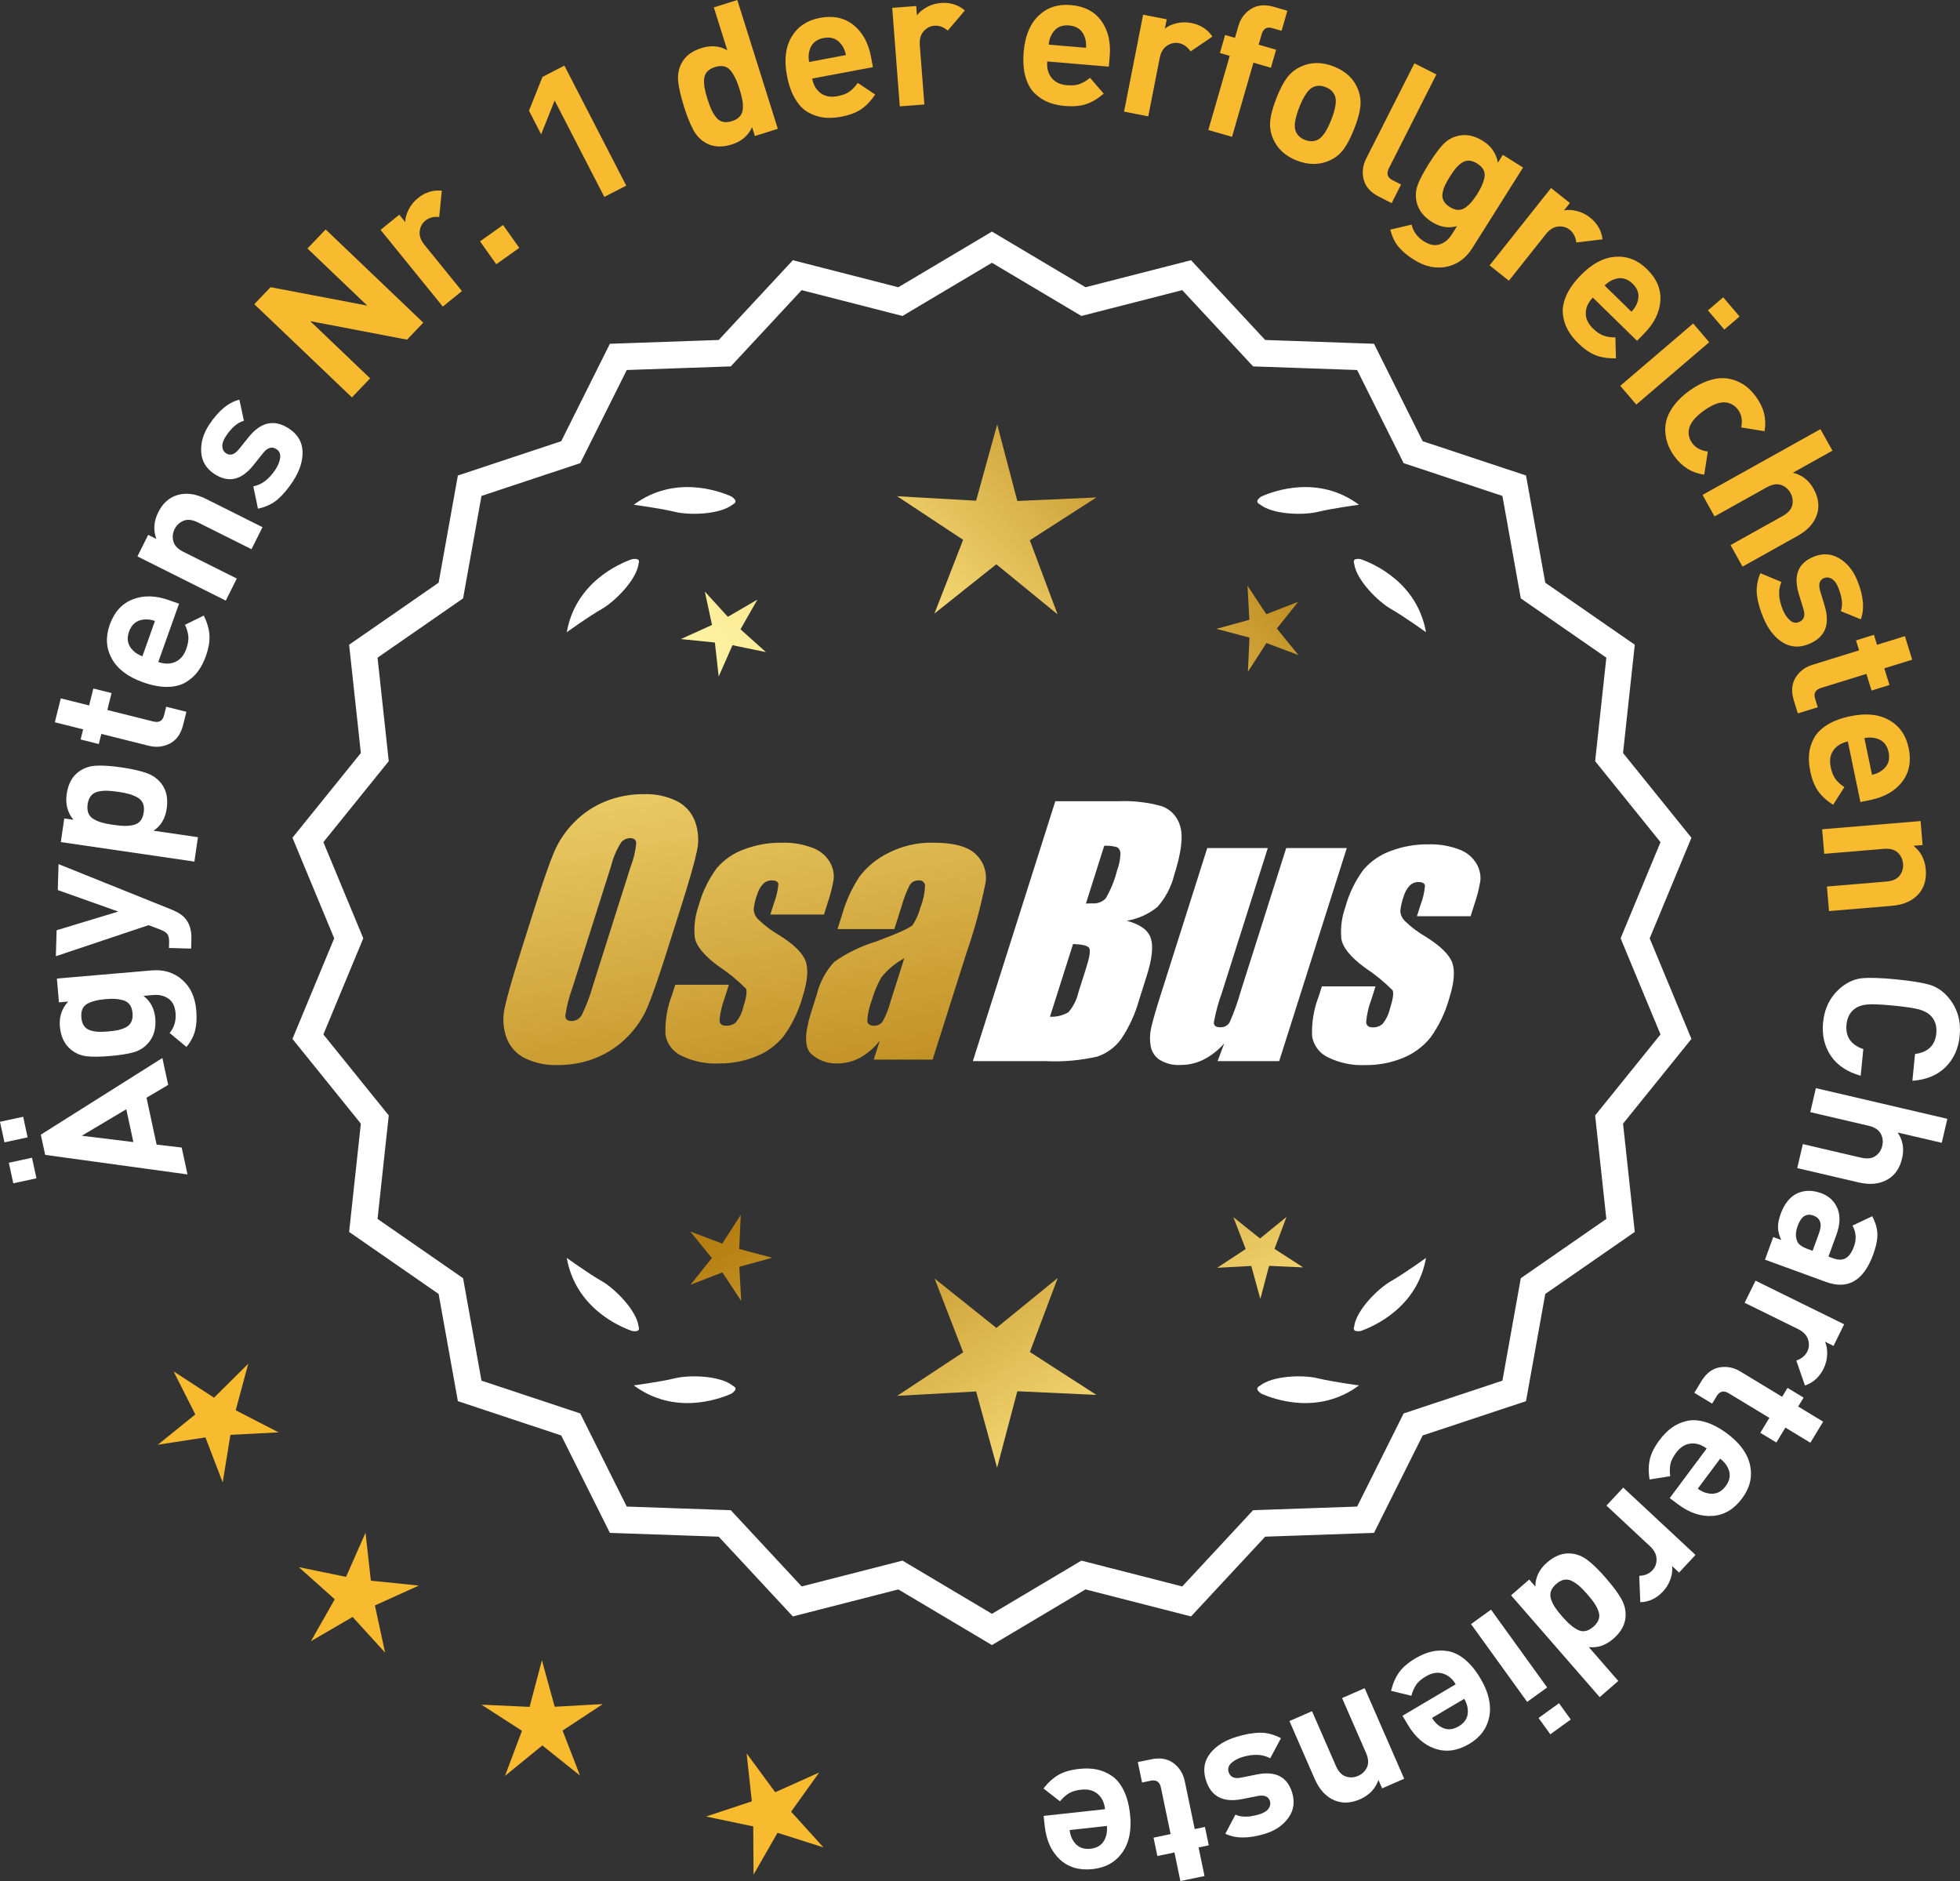 <?xml version="1.0" encoding="UTF-8"?>
<svg xmlns="http://www.w3.org/2000/svg" xmlns:xlink="http://www.w3.org/1999/xlink" id="Layer_2" data-name="Layer 2" viewBox="0 0 175.746 168.651">
  <rect x="0" y="0" width="175.746" height="168.651" fill="#333333" stroke="none"/>
  <defs>
    <style>
      .cls-1 {
        fill: url(#linear-gradient-8);
      }

      .cls-2 {
        fill: url(#linear-gradient-7);
      }

      .cls-3 {
        fill: url(#linear-gradient-5);
      }

      .cls-4 {
        fill: url(#linear-gradient-6);
      }

      .cls-5 {
        fill: url(#linear-gradient-9);
      }

      .cls-6 {
        fill: url(#linear-gradient-4);
      }

      .cls-7 {
        fill: url(#linear-gradient-3);
      }

      .cls-8 {
        fill: url(#linear-gradient-2);
      }

      .cls-9 {
        fill: url(#linear-gradient);
      }

      .cls-10 {
        fill: #f8ba2f;
      }

      .cls-11 {
        stroke: #fff;
        stroke-miterlimit: 10;
        stroke-width: .622px;
      }

      .cls-11, .cls-12 {
        fill: #fff;
      }
    </style>
    <linearGradient id="linear-gradient" x1="115.297" y1="193.752" x2="63.871" y2="111.233" gradientUnits="userSpaceOnUse">
      <stop offset="0" stop-color="#f9df7b"></stop>
      <stop offset=".279" stop-color="#b57e10"></stop>
      <stop offset=".323" stop-color="#c89d38"></stop>
      <stop offset=".417" stop-color="#efda86"></stop>
      <stop offset=".46" stop-color="#fff3a6"></stop>
      <stop offset=".642" stop-color="#f9df7b"></stop>
      <stop offset="1" stop-color="#b57e10"></stop>
    </linearGradient>
    <linearGradient id="linear-gradient-2" x1="128.544" y1="185.497" x2="77.119" y2="102.977" xlink:href="#linear-gradient"></linearGradient>
    <linearGradient id="linear-gradient-3" x1="150.071" y1="172.081" x2="98.646" y2="89.562" xlink:href="#linear-gradient"></linearGradient>
    <linearGradient id="linear-gradient-4" x1="49.859" y1="61.702" x2="81.551" y2="232.721" gradientUnits="userSpaceOnUse">
      <stop offset="0" stop-color="#f9df7b"></stop>
      <stop offset=".279" stop-color="#b57e10"></stop>
      <stop offset=".284" stop-color="#e5c25b"></stop>
      <stop offset=".286" stop-color="#f9df7b"></stop>
      <stop offset=".46" stop-color="#fff3a6"></stop>
      <stop offset=".642" stop-color="#f9df7b"></stop>
      <stop offset="1" stop-color="#b57e10"></stop>
    </linearGradient>
    <linearGradient id="linear-gradient-5" x1="62.367" y1="59.384" x2="94.059" y2="230.403" xlink:href="#linear-gradient-4"></linearGradient>
    <linearGradient id="linear-gradient-6" x1="74.992" y1="57.045" x2="106.684" y2="228.063" xlink:href="#linear-gradient-4"></linearGradient>
    <linearGradient id="linear-gradient-7" x1="54.306" y1="111.103" x2="120.082" y2="50.111" xlink:href="#linear-gradient"></linearGradient>
    <linearGradient id="linear-gradient-8" x1="32.087" y1="87.141" x2="97.863" y2="26.149" xlink:href="#linear-gradient"></linearGradient>
    <linearGradient id="linear-gradient-9" x1="39.143" y1="94.751" x2="104.919" y2="33.758" xlink:href="#linear-gradient"></linearGradient>
  </defs>
  <g id="Layer_1-2" data-name="Layer 1">
    <g>
      <g>
        <polygon class="cls-10" points="22.258 122.27 19.189 125.313 15.567 122.956 17.512 126.814 14.151 129.531 18.422 128.873 19.967 132.909 20.662 128.644 24.978 128.422 21.136 126.443 22.258 122.27"></polygon>
        <polygon class="cls-10" points="33.254 141.72 32.774 137.425 31.029 141.379 26.796 140.508 30.016 143.389 27.88 147.146 31.616 144.973 34.529 148.166 33.617 143.942 37.553 142.158 33.254 141.72"></polygon>
        <polygon class="cls-10" points="49.738 153.023 48.592 148.856 47.487 153.034 43.17 152.836 46.802 155.178 45.28 159.223 48.629 156.492 52.006 159.19 50.444 155.16 54.053 152.783 49.738 153.023"></polygon>
        <polygon class="cls-10" points="70.936 162.43 73.454 158.917 69.511 160.687 66.948 157.207 67.413 161.503 63.312 162.865 67.541 163.751 67.569 168.072 69.718 164.323 73.837 165.633 70.936 162.43"></polygon>
      </g>
      <path class="cls-11" d="M88.944,147.131l-8.345-4.961-9.405,2.409-6.61-7.111-9.703-.338-4.338-8.685-9.214-3.058-1.716-9.556-7.98-5.53,1.046-9.652-6.098-7.554,3.723-8.967-3.723-8.967,6.098-7.554-1.046-9.652,7.98-5.53,1.716-9.556,9.214-3.058,4.338-8.685,9.703-.338,6.61-7.111,9.405,2.409,8.345-4.961,8.345,4.961,9.405-2.409,6.61,7.111,9.703.338,4.338,8.685,9.214,3.058,1.716,9.556,7.98,5.53-1.046,9.652,6.098,7.554-3.723,8.967,3.723,8.967-6.098,7.554,1.046,9.652-7.98,5.53-1.716,9.556-9.214,3.058-4.338,8.685-9.703.338-6.61,7.111-9.405-2.409-8.345,4.961ZM80.874,140.255l8.07,4.797,8.07-4.797,9.095,2.329,6.392-6.877,9.383-.327,4.195-8.399,8.91-2.957,1.659-9.241,7.716-5.348-1.011-9.334,5.897-7.305-3.6-8.671,3.6-8.671-5.897-7.305,1.011-9.334-7.716-5.348-1.659-9.241-8.91-2.957-4.195-8.399-9.383-.327-6.392-6.877-9.095,2.329-8.07-4.797-8.07,4.797-9.095-2.329-6.392,6.877-9.383.327-4.195,8.399-8.91,2.957-1.659,9.241-7.716,5.348,1.011,9.334-5.897,7.305,3.6,8.671-3.6,8.671,5.897,7.305-1.011,9.334,7.716,5.348,1.659,9.241,8.91,2.957,4.195,8.399,9.383.327,6.392,6.877,9.095-2.329Z"></path>
      <g>
        <polygon class="cls-9" points="66.282 111.982 66.423 108.921 64.762 111.496 61.894 110.417 63.83 112.792 61.917 115.186 64.774 114.079 66.46 116.638 66.29 113.578 69.245 112.766 66.282 111.982"></polygon>
        <polygon class="cls-8" points="94.844 114.578 89.345 119.06 83.802 114.631 86.365 121.246 80.441 125.149 87.524 124.755 89.406 131.595 91.22 124.737 98.307 125.062 92.345 121.217 94.844 114.578"></polygon>
        <polygon class="cls-7" points="114.279 111.972 115.358 109.104 112.983 111.04 110.589 109.127 111.696 111.985 109.137 113.67 112.197 113.5 113.009 116.455 113.793 113.493 116.854 113.633 114.279 111.972"></polygon>
      </g>
      <g>
        <path class="cls-12" d="M112.952,124.257c-.114.057-.184.124-.207.201-.001.001-.002.002-.003.003.001 0.0.001 0.0.002.001-.036.131.066.291.35.488,1.179.524,5.149,1.947,8.764-.74,0,0-2.348-.308-3.726-.643-1.249-.304-4.027-.256-5.179.691Z"></path>
        <path class="cls-12" d="M121.412,119.218c0.0.001-0.0.003,0,.004.001-0.0.001-0.0.002-.001.063.12.248.166.589.115,1.217-.428,5.08-2.121,5.862-6.557,0,0-1.918,1.389-3.15,2.091-1.117.637-3.103,2.579-3.29,4.059-.043.12-.049.217-.013.288Z"></path>
      </g>
      <g>
        <path class="cls-12" d="M65.733,124.257c.114.057.184.124.207.201.001.001.002.002.003.003-.001 0-.001 0-.002.001.036.131-.066.291-.35.488-1.179.524-5.149,1.947-8.764-.74,0,0,2.348-.308,3.726-.643,1.249-.304,4.027-.256,5.179.691Z"></path>
        <path class="cls-12" d="M57.273,119.218c-0.0.001 0.0.003,0,.004-.001-0-.001-0-.002-.001-.063.12-.248.166-.589.115-1.217-.428-5.08-2.121-5.862-6.557,0,0,1.918,1.389,3.15,2.091,1.117.637,3.103,2.579,3.29,4.059.043.12.049.217.013.288Z"></path>
      </g>
      <g>
        <path class="cls-12" d="M65.733,45.209c.114-.057.184-.124.207-.201.001-.001.002-.002.003-.003-.001-0-.001-0-.002-.001.036-.131-.066-.291-.35-.488-1.179-.524-5.149-1.947-8.764.74,0,0,2.348.308,3.726.643,1.249.304,4.027.256,5.179-.691Z"></path>
        <path class="cls-12" d="M57.273,50.247c-0-.001 0-.003,0-.004-.001 0-.001 0-.002.001-.063-.12-.248-.166-.589-.115-1.217.428-5.08,2.121-5.862,6.557,0,0,1.918-1.389,3.15-2.091,1.117-.637,3.103-2.579,3.29-4.059.043-.12.049-.217.013-.288Z"></path>
      </g>
      <g>
        <path class="cls-12" d="M112.952,45.209c-.114-.057-.184-.124-.207-.201-.001-.001-.002-.002-.003-.003.001-0.0.001-0.0.002-.001-.036-.131.066-.291.35-.488,1.179-.524,5.149-1.947,8.764.74,0,0-2.348.308-3.726.643-1.249.304-4.027.256-5.179-.691Z"></path>
        <path class="cls-12" d="M121.412,50.247c0-.001-0-.003,0-.004.001 0.0.001 0.0.002.001.063-.12.248-.166.589-.115,1.217.428,5.08,2.121,5.862,6.557,0,0-1.918-1.389-3.15-2.091-1.117-.637-3.103-2.579-3.29-4.059-.043-.12-.049-.217-.013-.288Z"></path>
      </g>
      <g id="Group_4" data-name="Group 4">
        <g id="Group_1" data-name="Group 1">
          <path id="Path_1" data-name="Path 1" class="cls-6" d="M59.785,85.339c-.743,2.341-1.321,3.999-1.734,4.975-.429.998-1.045,1.904-1.814,2.67-.793.803-1.741,1.435-2.787,1.858-1.09.438-2.256.658-3.431.648-1.017.039-2.027-.171-2.945-.611-.769-.376-1.363-1.035-1.657-1.839-.308-.854-.365-1.778-.165-2.663.198-.958.677-2.638,1.438-5.039l1.265-3.987c.743-2.341,1.321-3.999,1.734-4.975.429-.998,1.045-1.904,1.814-2.67.793-.803,1.741-1.435,2.787-1.858,1.091-.437,2.256-.656,3.431-.646,1.017-.039,2.027.171,2.945.611.768.377,1.362,1.036,1.657,1.84.308.854.365,1.778.165,2.663-.198.958-.677,2.637-1.438,5.037l-1.266,3.986ZM56.559,77.681c.255-.669.42-1.369.49-2.082-.014-.303-.197-.454-.548-.454-.305.003-.593.136-.794.366-.426.665-.737,1.397-.922,2.166l-3.456,10.883c-.3.811-.515,1.65-.64,2.506,0,.319.194.476.565.476.383-.001.734-.212.915-.548.408-.836.739-1.708.988-2.604l3.398-10.71.003.003Z"></path>
          <path id="Path_2" data-name="Path 2" class="cls-3" d="M73.883,81.998h-4.81l.329-1.035c.208-.538.339-1.102.391-1.676-.018-.234-.216-.351-.592-.351-.295-.003-.578.115-.785.325-.254.277-.438.611-.538.973-.15.416-.25.849-.298,1.289.015.339.158.661.399.9.569.552,1.206,1.031,1.894,1.425,1.317.827,2.106,1.604,2.367,2.33.259.728.172,1.789-.271,3.182-.35,1.263-.919,2.454-1.683,3.518-.654.81-1.504,1.439-2.469,1.829-1.077.439-2.23.656-3.393.64-1.148.051-2.29-.186-3.322-.691-.755-.353-1.289-1.052-1.43-1.873-.055-1.217.143-2.433.582-3.57l.293-.922h4.808l-.384,1.21c-.246.642-.398,1.316-.454,2.001.022.307.216.461.574.461.33.02.655-.092.903-.311.308-.381.527-.826.64-1.302.289-.911.373-1.482.251-1.712-.764-.766-1.605-1.451-2.509-2.045-1.291-.958-1.987-1.829-2.088-2.612-.083-.943.039-1.893.359-2.784.329-1.218.883-2.363,1.634-3.376.659-.761,1.503-1.338,2.45-1.676,1.062-.401,2.19-.6,3.325-.589.978-.037,1.953.127,2.864.483.631.24,1.16.689,1.498,1.273.258.444.376.955.34,1.467-.114.719-.291,1.427-.53,2.114l-.348,1.111v-.008Z"></path>
          <path id="Path_3" data-name="Path 3" class="cls-4" d="M80.193,83.297h-5.095l.406-1.28c.343-1.213.869-2.366,1.559-3.42.686-.899,1.573-1.626,2.59-2.122,1.245-.636,2.629-.953,4.027-.922,1.836,0,3.11.347,3.822,1.042.696.657,1.021,1.616.867,2.561-.422,2.122-.99,4.212-1.701,6.255l-3.043,9.588h-5.279l.542-1.701c-.481.626-1.083,1.149-1.771,1.536-.626.339-1.326.515-2.038.512-.862.033-1.703-.275-2.341-.856-.611-.57-.611-1.82,0-3.75l.498-1.571c.264-1.09.8-2.096,1.558-2.923,1.131-.798,2.383-1.411,3.707-1.814,2.019-.75,3.134-1.252,3.343-1.508.313-.488.546-1.023.691-1.584.247-.621.386-1.28.41-1.948-.017-.269-.248-.473-.517-.457-.011.001-.021.002-.032.003-.317-.024-.622.121-.805.381-.322.631-.577,1.295-.761,1.979l-.638,1.997ZM81.084,85.916c-.793.427-1.493,1.009-2.056,1.712-.356.627-.637,1.293-.838,1.986-.24.612-.383,1.257-.424,1.913.033.285.223.432.582.432.297.022.586-.104.772-.337.316-.559.557-1.156.717-1.778l1.247-3.928Z"></path>
        </g>
        <g id="Group_3" data-name="Group 3">
          <path id="Path_7" data-name="Path 7" class="cls-12" d="M94.62,71.836h5.641c1.319-.059,2.639.092,3.91.446.817.29,1.437.967,1.654,1.807.278.907.098,2.367-.542,4.379-.264,1.057-.78,2.035-1.503,2.849-.794.644-1.742,1.07-2.751,1.236,1.207.319,1.928.841,2.162,1.576s.11,1.862-.373,3.376l-.684,2.162c-.345,1.246-.89,2.429-1.613,3.501-.526.72-1.258,1.262-2.1,1.554-1.523.352-3.088.492-4.649.417h-6.541l7.396-23.304h-.007ZM96.219,84.634l-2.073,6.522c.579.032,1.154-.108,1.654-.402.44-.507.747-1.115.893-1.771l.691-2.173c.318-.999.411-1.603.278-1.814-.132-.212-.611-.329-1.445-.359l.003-.004ZM99.013,75.825l-1.642,5.183c.245-.011.435-.014.57-.014.446.042.887-.119,1.2-.44.459-.785.804-1.631,1.024-2.513.188-.49.289-1.008.3-1.532.004-.229-.116-.442-.314-.556-.368-.102-.75-.144-1.131-.126l-.007-.002Z"></path>
          <path id="Path_8" data-name="Path 8" class="cls-12" d="M120.76,76.039l-6.061,19.1h-5.523l.596-1.588c-.519.596-1.147,1.088-1.851,1.449-.638.318-1.342.484-2.056.483-.66.041-1.318-.12-1.885-.461-.422-.281-.712-.723-.801-1.222-.094-.527-.084-1.068.03-1.591.114-.552.428-1.65.951-3.288l4.09-12.884h5.428l-4.126,12.997c-.313.861-.551,1.747-.713,2.648,0,.278.183.417.56.417.344.031.676-.137.856-.432.396-.901.729-1.829.995-2.776l4.079-12.854h5.428l.003.003Z"></path>
          <path id="Path_9" data-name="Path 9" class="cls-12" d="M131.862,82.144h-4.81l.329-1.035c.208-.538.339-1.102.391-1.676-.018-.234-.216-.351-.592-.351-.295-.003-.578.115-.784.325-.254.277-.438.611-.538.973-.15.416-.249.848-.297,1.287.015.339.158.661.399.9.569.553,1.205,1.032,1.893,1.426,1.317.827,2.106,1.604,2.367,2.33.259.728.172,1.789-.271,3.182-.35,1.263-.919,2.454-1.683,3.518-.654.809-1.504,1.439-2.469,1.829-1.077.439-2.23.656-3.393.64-1.148.051-2.29-.186-3.322-.691-.755-.353-1.289-1.052-1.43-1.873-.055-1.217.143-2.433.582-3.57l.293-.922h4.81l-.384,1.211c-.246.642-.398,1.316-.454,2.001.022.307.216.461.574.461.33.02.655-.092.903-.311.308-.381.527-.826.64-1.302.289-.911.373-1.482.251-1.712-.764-.766-1.605-1.451-2.509-2.045-1.291-.958-1.987-1.829-2.088-2.612-.083-.943.039-1.893.359-2.784.329-1.218.883-2.363,1.634-3.376.659-.761,1.503-1.338,2.45-1.676,1.062-.401,2.19-.6,3.325-.589.978-.037,1.953.127,2.864.483.632.239,1.163.689,1.503,1.273.258.444.376.955.34,1.467-.114.719-.291,1.427-.53,2.114l-.351,1.108-.004-.005Z"></path>
        </g>
      </g>
      <g>
        <path class="cls-12" d="M2.078,100.127l.398,1.845-2.078.448-.398-1.845,2.078-.448ZM2.87,103.8l.397,1.845-2.076.447-.398-1.844,2.077-.448ZM14.56,94.86l.52,2.41-1.943,1.149.906,4.204,2.249.264.52,2.409-12.761-1.752-.392-1.812,10.901-6.873ZM11.324,99.454l-3.992,2.374,4.627.567-.635-2.941Z"></path>
        <path class="cls-12" d="M13.604,87.005c1.072-.093,1.981.186,2.725.832.744.647,1.167,1.558,1.268,2.732.06.7.026,1.306-.1,1.816-.128.513-.387,1.006-.777,1.483l-1.508-1.252c.413-.502.59-1.098.53-1.786-.052-.61-.269-1.044-.649-1.301-.381-.258-.825-.364-1.333-.321l-.897.078c.633.48.987,1.154,1.061,2.024.075.881-.123,1.603-.598,2.167-.352.417-.785.701-1.301.854-.516.153-1.226.268-2.129.346-.903.077-1.619.085-2.147.021-.529-.062-1.001-.269-1.419-.619-.563-.476-.884-1.159-.961-2.051-.074-.869.175-1.613.747-2.231l-.829.071-.186-2.134,8.504-.73ZM9.458,89.579c-.713.062-1.263.205-1.653.432-.39.228-.561.635-.509,1.222.026.316.108.568.243.755.136.188.325.319.571.395.245.076.488.118.728.126s.529-.003.868-.032.625-.068.859-.116c.235-.049.468-.129.696-.239.229-.11.397-.273.504-.487.107-.214.146-.479.12-.795-.027-.316-.111-.57-.254-.763-.141-.193-.335-.324-.579-.395-.245-.069-.487-.111-.728-.125s-.529-.006-.867.023Z"></path>
        <path class="cls-12" d="M5.249,77.474l10.169,4.091c.505.208.878.439,1.119.696.44.467.647,1.107.624,1.923l-.024.867-1.989-.059.017-.51c.007-.317-.039-.554-.142-.71-.104-.156-.312-.296-.626-.418l-1.076-.406-8.313,2.783.068-2.327,5.525-1.676-5.42-1.928.068-2.327Z"></path>
        <path class="cls-12" d="M10.9,68.804c.908.133,1.646.298,2.212.495.567.197,1.02.516,1.356.954.452.581.613,1.326.481,2.234-.133.908-.528,1.572-1.186,1.992l3.986.582-.319,2.187-11.977-1.748.31-2.12.825.12c-.537-.639-.74-1.413-.605-2.322.132-.908.499-1.576,1.1-2.004.447-.323.973-.499,1.571-.526.6-.026,1.348.025,2.245.156ZM11.574,71.188c-.258-.072-.59-.138-.994-.197-.403-.059-.738-.091-1.007-.096-.269-.004-.533.023-.795.082-.26.06-.468.184-.621.373s-.254.441-.3.756c-.045.313-.021.583.071.809.094.226.256.404.488.535.233.132.479.233.738.306.258.072.589.138.993.196.403.059.739.091,1.008.096.27.005.536-.021.803-.08.266-.059.476-.183.63-.372.153-.189.253-.441.299-.755.046-.314.022-.584-.071-.81-.093-.226-.258-.404-.497-.536-.238-.133-.486-.234-.745-.307Z"></path>
        <path class="cls-12" d="M16.714,63.818l-.292,1.171c-.204.813-.6,1.371-1.189,1.674-.59.302-1.22.369-1.891.201l-4.256-1.063-.227.907-1.632-.409.227-.906-2.54-.636.537-2.144,2.539.635.38-1.518,1.633.409-.379,1.517,4.122,1.031c.517.129.838-.054.961-.548l.193-.775,1.813.454Z"></path>
        <path class="cls-12" d="M16.052,54.129l-1.859,5.221c.555.197,1.062.197,1.517-.002.456-.198.786-.586.991-1.162.152-.427.215-.799.189-1.115-.026-.315-.126-.667-.301-1.055l1.684-.825c.3.611.469,1.192.507,1.741.04.55-.068,1.182-.323,1.897-.19.534-.43.993-.717,1.378-.286.385-.652.709-1.096.973-.442.263-.99.398-1.643.407-.653.008-1.384-.133-2.195-.422-1.335-.475-2.261-1.178-2.778-2.107-.516-.931-.578-1.945-.187-3.045.406-1.143,1.096-1.901,2.065-2.278.971-.376,2.059-.35,3.265.08l.881.314ZM13.896,55.671c-.366-.118-.688-.161-.964-.127-.669.051-1.122.412-1.361,1.085-.239.672-.116,1.239.367,1.701.193.201.47.372.83.512l1.128-3.171Z"></path>
        <path class="cls-12" d="M23.538,47.264l-.988,1.977-4.789-2.396c-.496-.248-.926-.302-1.289-.16-.362.143-.632.391-.81.746-.182.364-.222.734-.117,1.109.104.375.403.687.899.936l4.789,2.396-.988,1.977-7.922-3.963.967-1.931.729.365c-.289-.791-.232-1.586.169-2.388.39-.78.935-1.286,1.634-1.52.807-.269,1.69-.162,2.653.319l5.062,2.533Z"></path>
        <path class="cls-12" d="M25.908,38.423c.787.516,1.194,1.203,1.221,2.061.027.858-.261,1.747-.863,2.666-.447.683-.904,1.224-1.369,1.624-.466.399-1.054.678-1.766.834l-.416-2.001c.763-.15,1.426-.657,1.992-1.52.235-.36.373-.71.413-1.05s-.067-.594-.325-.762c-.407-.268-.805-.155-1.194.335l-.896,1.12c-1.074,1.328-2.231,1.586-3.474.771-.739-.484-1.136-1.141-1.189-1.969-.054-.827.181-1.64.702-2.436.826-1.261,1.733-2.015,2.722-2.262l.406,1.893c-.573.152-1.115.617-1.625,1.395-.229.351-.333.658-.311.924.021.266.134.464.332.594.37.242.751.127,1.143-.349l.878-1.091c1.105-1.376,2.312-1.635,3.62-.778Z"></path>
        <path class="cls-10" d="M37.954,28.929l-1.456,1.525-8.682-1.663,5.372,5.13-1.631,1.709-8.756-8.358,1.456-1.524,8.671,1.651-5.359-5.119,1.631-1.709,8.754,8.358Z"></path>
        <path class="cls-10" d="M39.615,17.098l-.234,2.356c-.494-.052-.908.059-1.243.329-.29.235-.458.555-.504.957s.095.806.423,1.21l3.363,4.146-1.716,1.393-5.58-6.879,1.678-1.359.534.66c.004-.354.106-.729.305-1.123.199-.394.473-.734.825-1.02.651-.528,1.367-.752,2.149-.67Z"></path>
        <path class="cls-10" d="M46.562,22.224l-2.064,1.467-1.457-2.052,2.065-1.467,1.456,2.052Z"></path>
        <path class="cls-10" d="M56.152,16.643l-1.964,1.012-4.455-8.644-1.21,3.033-1.091-2.116,1.211-3.033,1.964-1.012,5.545,10.76Z"></path>
        <path class="cls-10" d="M69.746,11.547l-2.06.648-.25-.795c-.343.761-.946,1.277-1.812,1.55-.887.278-1.652.24-2.3-.115-.486-.263-.872-.658-1.156-1.187-.286-.528-.565-1.23-.841-2.105-.271-.865-.442-1.596-.511-2.192-.068-.596.021-1.141.271-1.635.326-.661.928-1.13,1.804-1.405.864-.271,1.639-.206,2.324.196l-1.208-3.844,2.107-.663,3.631,11.547ZM66.307,7.978c-.248-.789-.531-1.359-.85-1.711s-.769-.436-1.353-.252c-.304.095-.536.233-.698.415-.162.183-.252.406-.27.674-.018.267-.002.531.045.796.049.265.132.591.255.98.123.389.24.706.353.949.112.244.252.474.42.688.169.215.372.35.609.406.237.056.508.036.811-.06.302-.095.535-.233.697-.415.164-.182.256-.407.278-.675.023-.269.008-.541-.043-.816-.05-.274-.136-.602-.255-.979Z"></path>
        <path class="cls-10" d="M78.272,6.021l-5.446,1.022c.108.579.363,1.016.764,1.309.401.295.903.385,1.504.271.445-.083.799-.216,1.059-.397.261-.181.513-.444.76-.791l1.562,1.039c-.378.566-.795,1.005-1.25,1.315-.454.311-1.055.535-1.802.676-.557.104-1.073.129-1.55.074-.479-.054-.942-.206-1.393-.457-.451-.249-.844-.654-1.179-1.214-.336-.56-.584-1.263-.742-2.109-.262-1.392-.12-2.546.423-3.461s1.389-1.479,2.536-1.695c1.192-.224,2.194-.011,3.008.638s1.339,1.603,1.575,2.861l.172.919ZM75.854,4.935c-.082-.376-.207-.676-.376-.897-.38-.552-.921-.762-1.623-.63s-1.13.523-1.284,1.175c-.076.269-.085.593-.024.974l3.308-.621Z"></path>
        <path class="cls-10" d="M86.515.938l-1.531,1.806c-.377-.323-.78-.469-1.21-.437-.372.029-.692.196-.959.5-.267.306-.38.718-.34,1.237l.409,5.322-2.204.169-.678-8.831,2.152-.165.065.848c.205-.289.501-.539.889-.751.388-.211.807-.334,1.259-.369.836-.064,1.552.159,2.147.671Z"></path>
        <path class="cls-10" d="M99.425,5.977l-5.523-.466c-.05.588.08,1.076.389,1.466.308.391.768.61,1.377.662.451.038.827.004,1.125-.102.3-.105.614-.292.944-.561l1.228,1.418c-.515.445-1.033.757-1.555.936-.521.178-1.159.234-1.916.171-.565-.048-1.069-.162-1.516-.341-.444-.18-.852-.45-1.22-.812-.367-.36-.639-.855-.813-1.484s-.225-1.372-.153-2.23c.12-1.412.562-2.486,1.331-3.224.766-.737,1.731-1.057,2.895-.958,1.209.102,2.119.573,2.73,1.415.611.843.863,1.901.755,3.178l-.077.932ZM97.383,4.286c.021-.385-.021-.707-.124-.966-.219-.633-.685-.979-1.396-1.039-.712-.06-1.229.203-1.552.791-.146.237-.24.548-.282.931l3.354.283Z"></path>
        <path class="cls-10" d="M108.712,3.282l-1.959,1.33c-.276-.412-.626-.66-1.049-.743-.367-.072-.719.003-1.058.226-.339.222-.558.589-.658,1.101l-1.029,5.237-2.168-.426,1.708-8.69,2.117.416-.163.834c.274-.223.626-.385,1.056-.485.43-.1.868-.106,1.312-.02.823.162,1.454.569,1.891,1.221Z"></path>
        <path class="cls-10" d="M113.958,6.074l-1.568-.452-1.919,6.647-2.125-.613,1.92-6.647-.882-.254.467-1.617.882.255.308-1.062c.19-.664.568-1.174,1.132-1.53.562-.356,1.247-.419,2.053-.187l1.208.35-.519,1.797-.833-.241c-.49-.142-.809.044-.956.556l-.269.931,1.567.453-.466,1.616Z"></path>
        <path class="cls-10" d="M121.429,11.54c-.311.792-.629,1.406-.953,1.845-.325.438-.738.772-1.243,1.001-.919.418-1.905.419-2.961.005-1.043-.41-1.761-1.082-2.148-2.014-.21-.521-.284-1.053-.223-1.595.06-.542.244-1.203.551-1.984.308-.78.621-1.388.944-1.821.322-.433.737-.769,1.246-1.008.919-.418,1.9-.422,2.944-.012,1.076.423,1.798,1.097,2.166,2.021.209.521.284,1.05.226,1.587-.059.536-.242,1.195-.549,1.976ZM119.372,10.732c.402-1.023.505-1.75.309-2.181-.146-.338-.421-.586-.822-.743-.391-.153-.754-.156-1.092-.009-.437.182-.855.783-1.259,1.807-.405,1.034-.512,1.766-.314,2.196.146.338.416.583.806.736.401.158.77.163,1.108.016.437-.182.858-.789,1.265-1.822Z"></path>
        <path class="cls-10" d="M124.784,18.212l-1.121-.568c-.76-.384-1.221-.897-1.384-1.539-.165-.642-.091-1.271.222-1.888l4.325-8.539,1.97.998-4.262,8.418c-.24.475-.129.83.338,1.065l.757.384-.845,1.669Z"></path>
        <path class="cls-10" d="M132.018,22.244c-.573.91-1.342,1.468-2.307,1.671-.965.202-1.947-.01-2.944-.638-.594-.375-1.058-.767-1.389-1.176-.33-.41-.568-.915-.713-1.515l1.907-.446c.151.631.52,1.131,1.104,1.5.518.326.995.415,1.429.267.435-.148.788-.438,1.061-.87l.48-.762c-.766.215-1.517.09-2.255-.375-.749-.472-1.204-1.066-1.367-1.785-.121-.531-.088-1.049.104-1.553.189-.503.525-1.138,1.009-1.905s.908-1.343,1.278-1.727c.367-.384.818-.636,1.351-.757.719-.164,1.457-.007,2.215.471.738.465,1.181,1.111,1.328,1.941l.444-.705,1.812,1.142-4.548,7.222ZM132.467,17.384c.381-.604.598-1.131.652-1.578.054-.448-.168-.829-.667-1.144-.268-.169-.518-.256-.749-.261s-.451.067-.66.218-.388.318-.538.505c-.151.186-.317.423-.498.711-.181.287-.323.54-.426.756-.103.217-.181.449-.23.699-.049.25-.021.481.085.696.106.214.293.406.562.574.27.169.523.256.762.259.239.003.46-.071.664-.225.203-.153.383-.321.538-.505.156-.184.324-.418.506-.706Z"></path>
        <path class="cls-10" d="M143.692,21.458l-2.352.282c-.058-.493-.254-.874-.591-1.143-.293-.232-.641-.327-1.043-.285s-.767.268-1.09.676l-3.32,4.18-1.73-1.374,5.509-6.937,1.69,1.343-.529.666c.348-.072.735-.054,1.163.054.428.108.818.304,1.174.586.656.521,1.03,1.172,1.119,1.952Z"></path>
        <path class="cls-10" d="M146.787,30.555l-3.964-3.874c-.411.422-.623.881-.633,1.378-.011.497.203.959.641,1.387.324.317.636.53.934.639.297.109.658.165,1.084.168l.045,1.875c-.681.016-1.279-.073-1.795-.268-.515-.195-1.044-.558-1.586-1.088-.406-.396-.723-.806-.953-1.228-.228-.422-.37-.89-.424-1.401-.055-.513.052-1.066.317-1.663.266-.596.699-1.202,1.302-1.818.989-1.013,2.016-1.56,3.076-1.64,1.062-.08,2.01.287,2.844,1.104.867.848,1.27,1.79,1.205,2.829-.063,1.038-.544,2.016-1.439,2.932l-.653.669ZM146.289,27.951c.26-.283.434-.558.519-.823.234-.628.095-1.191-.415-1.69-.512-.499-1.078-.624-1.7-.377-.264.091-.534.271-.812.538l2.408,2.353Z"></path>
        <path class="cls-10" d="M146.72,36.273l-1.438-1.68,6.54-5.59,1.435,1.681-6.537,5.589ZM154.612,29.549l-1.469-1.719,1.37-1.172,1.469,1.719-1.37,1.172Z"></path>
        <path class="cls-10" d="M152.812,42.559c-1.104-.154-2.001-.71-2.689-1.666-.219-.303-.396-.623-.532-.957-.137-.335-.225-.708-.263-1.12-.04-.412.001-.821.119-1.229.119-.407.349-.835.688-1.283.342-.448.792-.874,1.354-1.278s1.107-.697,1.641-.879c.532-.182,1.008-.262,1.427-.243.419.02.82.11,1.205.274.383.164.708.365.979.604.269.238.514.51.732.812.695.966.943,1.988.745,3.068l-2.09-.339c.125-.621.036-1.144-.269-1.565-.306-.424-.707-.65-1.205-.683-.523-.028-1.147.22-1.874.743-.735.53-1.173,1.048-1.312,1.553-.127.482-.038.936.268,1.358.304.423.771.673,1.399.751l-.324,2.078Z"></path>
        <path class="cls-10" d="M156.247,50.802l-1.076-1.931,4.678-2.608c.483-.271.771-.596.856-.976.087-.379.033-.742-.159-1.088-.199-.356-.482-.598-.851-.723-.369-.125-.796-.053-1.28.218l-4.678,2.608-1.076-1.93,10.571-5.896,1.075,1.93-3.548,1.979c.807.187,1.424.666,1.854,1.438.426.762.537,1.497.337,2.207-.233.816-.819,1.487-1.76,2.012l-4.944,2.759Z"></path>
        <path class="cls-10" d="M162.208,57.737c-.87.359-1.666.308-2.39-.154-.725-.461-1.296-1.2-1.715-2.216-.312-.755-.501-1.438-.568-2.047-.068-.609.034-1.252.308-1.929l1.886.785c-.305.714-.262,1.548.132,2.502.164.397.376.709.634.934.259.225.528.278.812.162.45-.186.583-.578.398-1.176l-.42-1.372c-.491-1.636-.051-2.737,1.322-3.304.817-.337,1.582-.294,2.296.128.714.423,1.253,1.074,1.616,1.954.575,1.394.686,2.568.332,3.523l-1.792-.732c.197-.56.119-1.27-.234-2.128-.16-.388-.356-.647-.588-.778-.232-.132-.458-.151-.679-.061-.408.168-.526.549-.356,1.14l.406,1.341c.513,1.688.045,2.832-1.399,3.428Z"></path>
        <path class="cls-10" d="M161.207,63.961l-.358-1.152c-.247-.802-.198-1.484.149-2.049.347-.564.85-.948,1.511-1.153l4.188-1.299-.276-.893,1.607-.499.277.894,2.501-.775.654,2.11-2.501.775.463,1.494-1.607.498-.463-1.493-4.06,1.258c-.509.158-.688.48-.537.968l.236.764-1.785.553Z"></path>
        <path class="cls-10" d="M166.817,71.908l-1.128-5.426c-.576.12-1.008.383-1.294.79-.286.406-.367.909-.242,1.509.092.443.232.794.418,1.05.187.257.456.505.806.744l-1.008,1.582c-.574-.367-1.021-.775-1.339-1.224-.319-.449-.557-1.045-.711-1.789-.116-.555-.15-1.071-.105-1.549.045-.479.188-.945.43-1.4.241-.456.639-.856,1.191-1.203.554-.346,1.252-.607,2.095-.782,1.387-.288,2.544-.17,3.468.355.926.525,1.507,1.36,1.745,2.503.246,1.188.054,2.194-.58,3.02-.633.826-1.576,1.37-2.829,1.631l-.916.189ZM167.856,69.471c.375-.09.671-.221.891-.395.544-.391.742-.936.598-1.635-.146-.698-.545-1.119-1.2-1.261-.27-.071-.595-.073-.973-.006l.685,3.296Z"></path>
        <path class="cls-10" d="M163.999,81.686l-.185-2.202,5.337-.446c.553-.046.947-.224,1.184-.533.235-.31.337-.662.304-1.058-.033-.407-.193-.743-.477-1.01-.284-.266-.703-.376-1.256-.33l-5.336.446-.185-2.202,8.827-.737.18,2.151-.813.067c.657.525,1.023,1.234,1.099,2.126.072.87-.13,1.586-.605,2.149-.549.648-1.359,1.018-2.433,1.107l-5.641.471Z"></path>
        <path class="cls-12" d="M166.842,96.447c-1.208-.336-2.101-.931-2.677-1.784s-.809-1.855-.695-3.007c.127-1.285.656-2.321,1.587-3.106.606-.498,1.246-.779,1.919-.845.673-.064,1.691-.029,3.056.104,1.366.134,2.371.299,3.019.493.646.194,1.22.596,1.717,1.203.761.951,1.079,2.069.952,3.355-.113,1.15-.535,2.088-1.268,2.813-.731.725-1.723,1.135-2.974,1.229l.237-2.403c1.165-.158,1.8-.773,1.906-1.845.063-.644-.097-1.166-.479-1.567-.237-.251-.575-.44-1.012-.569s-1.214-.247-2.331-.357c-1.116-.109-1.901-.145-2.354-.104-.454.041-.822.161-1.104.361-.453.319-.711.802-.773,1.444-.107,1.083.396,1.815,1.508,2.198l-.234,2.386Z"></path>
        <path class="cls-12" d="M161.153,104.729l.502-2.152,5.215,1.216c.541.126.971.078,1.291-.144.319-.223.524-.527.614-.913.093-.397.045-.767-.144-1.106-.188-.342-.553-.574-1.094-.701l-5.215-1.216.502-2.152,11.788,2.749-.502,2.152-3.957-.923c.47.68.604,1.45.403,2.312-.197.85-.61,1.469-1.235,1.858-.723.448-1.607.551-2.655.306l-5.514-1.285Z"></path>
        <path class="cls-12" d="M158.26,112.938l.738-2.028.72.262c-.184-.392-.28-.763-.292-1.11-.011-.349.069-.757.239-1.226.338-.926.841-1.545,1.509-1.855.646-.283,1.353-.285,2.12-.006.702.257,1.189.712,1.464,1.367.274.654.24,1.451-.102,2.388l-.705,1.933.415.151c.458.167.837.166,1.133-.003.297-.17.545-.525.743-1.069.236-.649.191-1.269-.138-1.858l1.771-.838c.3.567.454,1.104.464,1.607.009.504-.114,1.107-.371,1.811-.862,2.363-2.271,3.188-4.231,2.474l-5.478-1.998ZM162.084,111.98l.446.163.576-1.581c.3-.82.129-1.347-.51-1.579-.628-.229-1.095.076-1.402.918-.198.543-.214,1.001-.049,1.375.104.279.416.514.938.704Z"></path>
        <path class="cls-12" d="M161.843,124.22l-.775-2.238c.471-.16.802-.433.991-.819.165-.336.185-.695.058-1.08s-.425-.691-.892-.922l-4.79-2.356.976-1.982,7.947,3.909-.952,1.938-.764-.375c.146.323.208.705.193,1.146-.015.44-.122.865-.322,1.271-.37.753-.927,1.256-1.67,1.509Z"></path>
        <path class="cls-12" d="M151.924,124.877l.626-1.033c.435-.717.978-1.133,1.631-1.248.652-.114,1.275.008,1.866.365l3.751,2.273.484-.8,1.439.872-.484.8,2.238,1.357-1.146,1.89-2.238-1.357-.811,1.338-1.439-.872.811-1.338-3.635-2.202c-.457-.276-.815-.196-1.08.24l-.414.684-1.6-.969Z"></path>
        <path class="cls-12" d="M149.718,134.314l3.313-4.441c-.472-.354-.956-.501-1.448-.446-.495.056-.925.329-1.291.82-.271.363-.44.699-.51,1.009-.067.31-.076.676-.021,1.097l-1.854.294c-.105-.673-.097-1.277.028-1.814.124-.536.413-1.109.868-1.717.338-.455.702-.823,1.09-1.106s.832-.485,1.333-.606c.501-.122,1.063-.091,1.689.094.627.185,1.284.534,1.975,1.049,1.136.848,1.814,1.791,2.035,2.832.219,1.041-.021,2.029-.718,2.965-.725.973-1.606,1.496-2.645,1.569-1.038.074-2.071-.271-3.098-1.037l-.748-.56ZM152.231,133.475c.314.222.61.357.885.406.653.148,1.192-.064,1.62-.637s.476-1.15.148-1.734c-.125-.249-.339-.493-.641-.732l-2.013,2.697Z"></path>
        <path class="cls-12" d="M147.079,143.652l-.095-2.366c.496-.018.891-.184,1.185-.499.256-.273.378-.612.367-1.017-.01-.405-.206-.785-.587-1.141l-3.905-3.64,1.506-1.616,6.48,6.038-1.473,1.58-.622-.58c.045.352-.004.736-.146,1.154-.141.418-.366.793-.676,1.124-.572.614-1.25.935-2.035.962Z"></path>
        <path class="cls-12" d="M135.492,143.034l1.628-1.418.546.628c.011-.835.356-1.55,1.04-2.145.701-.61,1.419-.883,2.153-.815.551.046,1.062.254,1.535.624.473.369,1.011.9,1.613,1.594.596.684,1.044,1.285,1.345,1.804.302.519.438,1.054.408,1.606-.034.736-.398,1.406-1.091,2.01-.685.595-1.42.845-2.209.751l2.646,3.038-1.667,1.451-7.948-9.128ZM140.072,144.929c.543.624,1.031,1.033,1.463,1.228.433.195.88.091,1.341-.311.24-.209.397-.429.475-.66.076-.232.068-.474-.022-.725-.092-.252-.213-.488-.361-.712-.149-.223-.357-.488-.626-.796s-.502-.551-.703-.729c-.2-.179-.42-.333-.661-.461-.239-.13-.479-.172-.72-.128-.239.043-.479.169-.719.378-.238.208-.396.428-.473.659-.076.232-.071.476.016.73.086.255.208.498.365.73.156.231.365.497.626.796Z"></path>
        <path class="cls-12" d="M131.902,145.611l1.793-1.293,5.032,6.976-1.792,1.293-5.033-6.976ZM137.956,154.031l1.833-1.323,1.055,1.461-1.833,1.323-1.055-1.461Z"></path>
        <path class="cls-12" d="M125.756,153.832l4.771-2.822c-.302-.508-.689-.83-1.167-.969-.477-.14-.979-.053-1.505.259-.392.231-.677.476-.859.735s-.33.594-.443,1.003l-1.821-.442c.159-.661.402-1.216.724-1.663.32-.447.809-.864,1.462-1.251.487-.289.965-.488,1.432-.601s.956-.128,1.464-.047c.509.081,1.017.327,1.523.738s.979.987,1.419,1.729c.721,1.219.982,2.352.785,3.396-.198,1.046-.798,1.865-1.802,2.46-1.046.618-2.06.762-3.046.43-.986-.331-1.806-1.048-2.458-2.15l-.478-.805ZM128.4,154.026c.205.325.426.563.659.715.547.389,1.126.4,1.741.036.614-.363.883-.878.806-1.543-.02-.278-.123-.586-.311-.923l-2.896,1.715Z"></path>
        <path class="cls-12" d="M115.619,154.305l2.024-.884,2.143,4.907c.223.509.518.825.887.948.37.123.736.105,1.1-.054.374-.163.641-.422.802-.776.16-.354.13-.786-.093-1.295l-2.143-4.907,2.024-.885,3.545,8.117-1.979.863-.327-.748c-.284.793-.837,1.368-1.657,1.727-.799.349-1.543.389-2.229.12-.791-.311-1.401-.959-1.832-1.945l-2.265-5.188Z"></path>
        <path class="cls-12" d="M108.121,159.574c-.272-.9-.145-1.688.385-2.364.529-.676,1.319-1.173,2.371-1.492.781-.237,1.479-.36,2.092-.368.614-.009,1.243.155,1.891.491l-.964,1.803c-.682-.373-1.516-.41-2.502-.11-.412.125-.743.305-.991.54s-.328.5-.238.792c.141.467.519.637,1.13.51l1.406-.284c1.677-.332,2.73.213,3.162,1.634.256.846.141,1.604-.35,2.273-.489.67-1.189,1.143-2.101,1.42-1.442.438-2.621.434-3.539-.01l.902-1.713c.538.251,1.252.241,2.141-.028.401-.122.678-.292.831-.51.153-.219.195-.441.126-.669-.129-.423-.495-.578-1.101-.465l-1.374.274c-1.73.348-2.822-.228-3.277-1.724Z"></path>
        <path class="cls-12" d="M102.022,157.985l1.183-.246c.82-.171,1.495-.057,2.024.343.529.398.863.938,1.005,1.614l.893,4.294.916-.19.344,1.647-.915.19.532,2.563-2.163.45-.533-2.563-1.532.319-.342-1.647,1.53-.319-.866-4.16c-.109-.522-.412-.731-.911-.627l-.783.163-.381-1.831Z"></path>
        <path class="cls-12" d="M93.578,162.81l5.509-.603c-.063-.586-.284-1.04-.662-1.364-.377-.323-.87-.452-1.479-.386-.451.05-.812.154-1.085.316-.273.16-.546.403-.819.73l-1.477-1.155c.42-.536.869-.942,1.346-1.216.478-.275,1.095-.453,1.85-.536.562-.062,1.081-.047,1.552.044.472.091.924.278,1.353.562.431.284.791.718,1.083,1.302s.484,1.304.578,2.159c.155,1.408-.075,2.548-.686,3.419-.611.871-1.498,1.369-2.659,1.496-1.204.132-2.188-.156-2.95-.866-.762-.709-1.213-1.7-1.352-2.973l-.102-.93ZM95.906,164.077c.053.382.154.69.307.924.336.579.859.83,1.569.752.71-.077,1.167-.436,1.371-1.073.097-.262.129-.584.099-.969l-3.346.366Z"></path>
      </g>
      <g>
        <polygon class="cls-2" points="114.488 56.355 116.401 53.961 113.543 55.068 111.858 52.51 112.028 55.569 109.073 56.382 112.036 57.165 111.895 60.226 113.556 57.651 116.424 58.73 114.488 56.355"></polygon>
        <polygon class="cls-1" points="67.912 53.76 65.263 55.3 63.198 53.036 63.844 56.032 61.053 57.296 64.101 57.607 64.442 60.652 65.679 57.849 68.68 58.466 66.397 56.423 67.912 53.76"></polygon>
        <polygon class="cls-5" points="91.219 44.916 89.415 38.056 87.524 44.893 80.441 44.489 86.36 48.4 83.787 55.011 89.336 50.591 94.828 55.081 92.339 48.438 98.306 44.602 91.219 44.916"></polygon>
      </g>
    </g>
  </g>
</svg>
